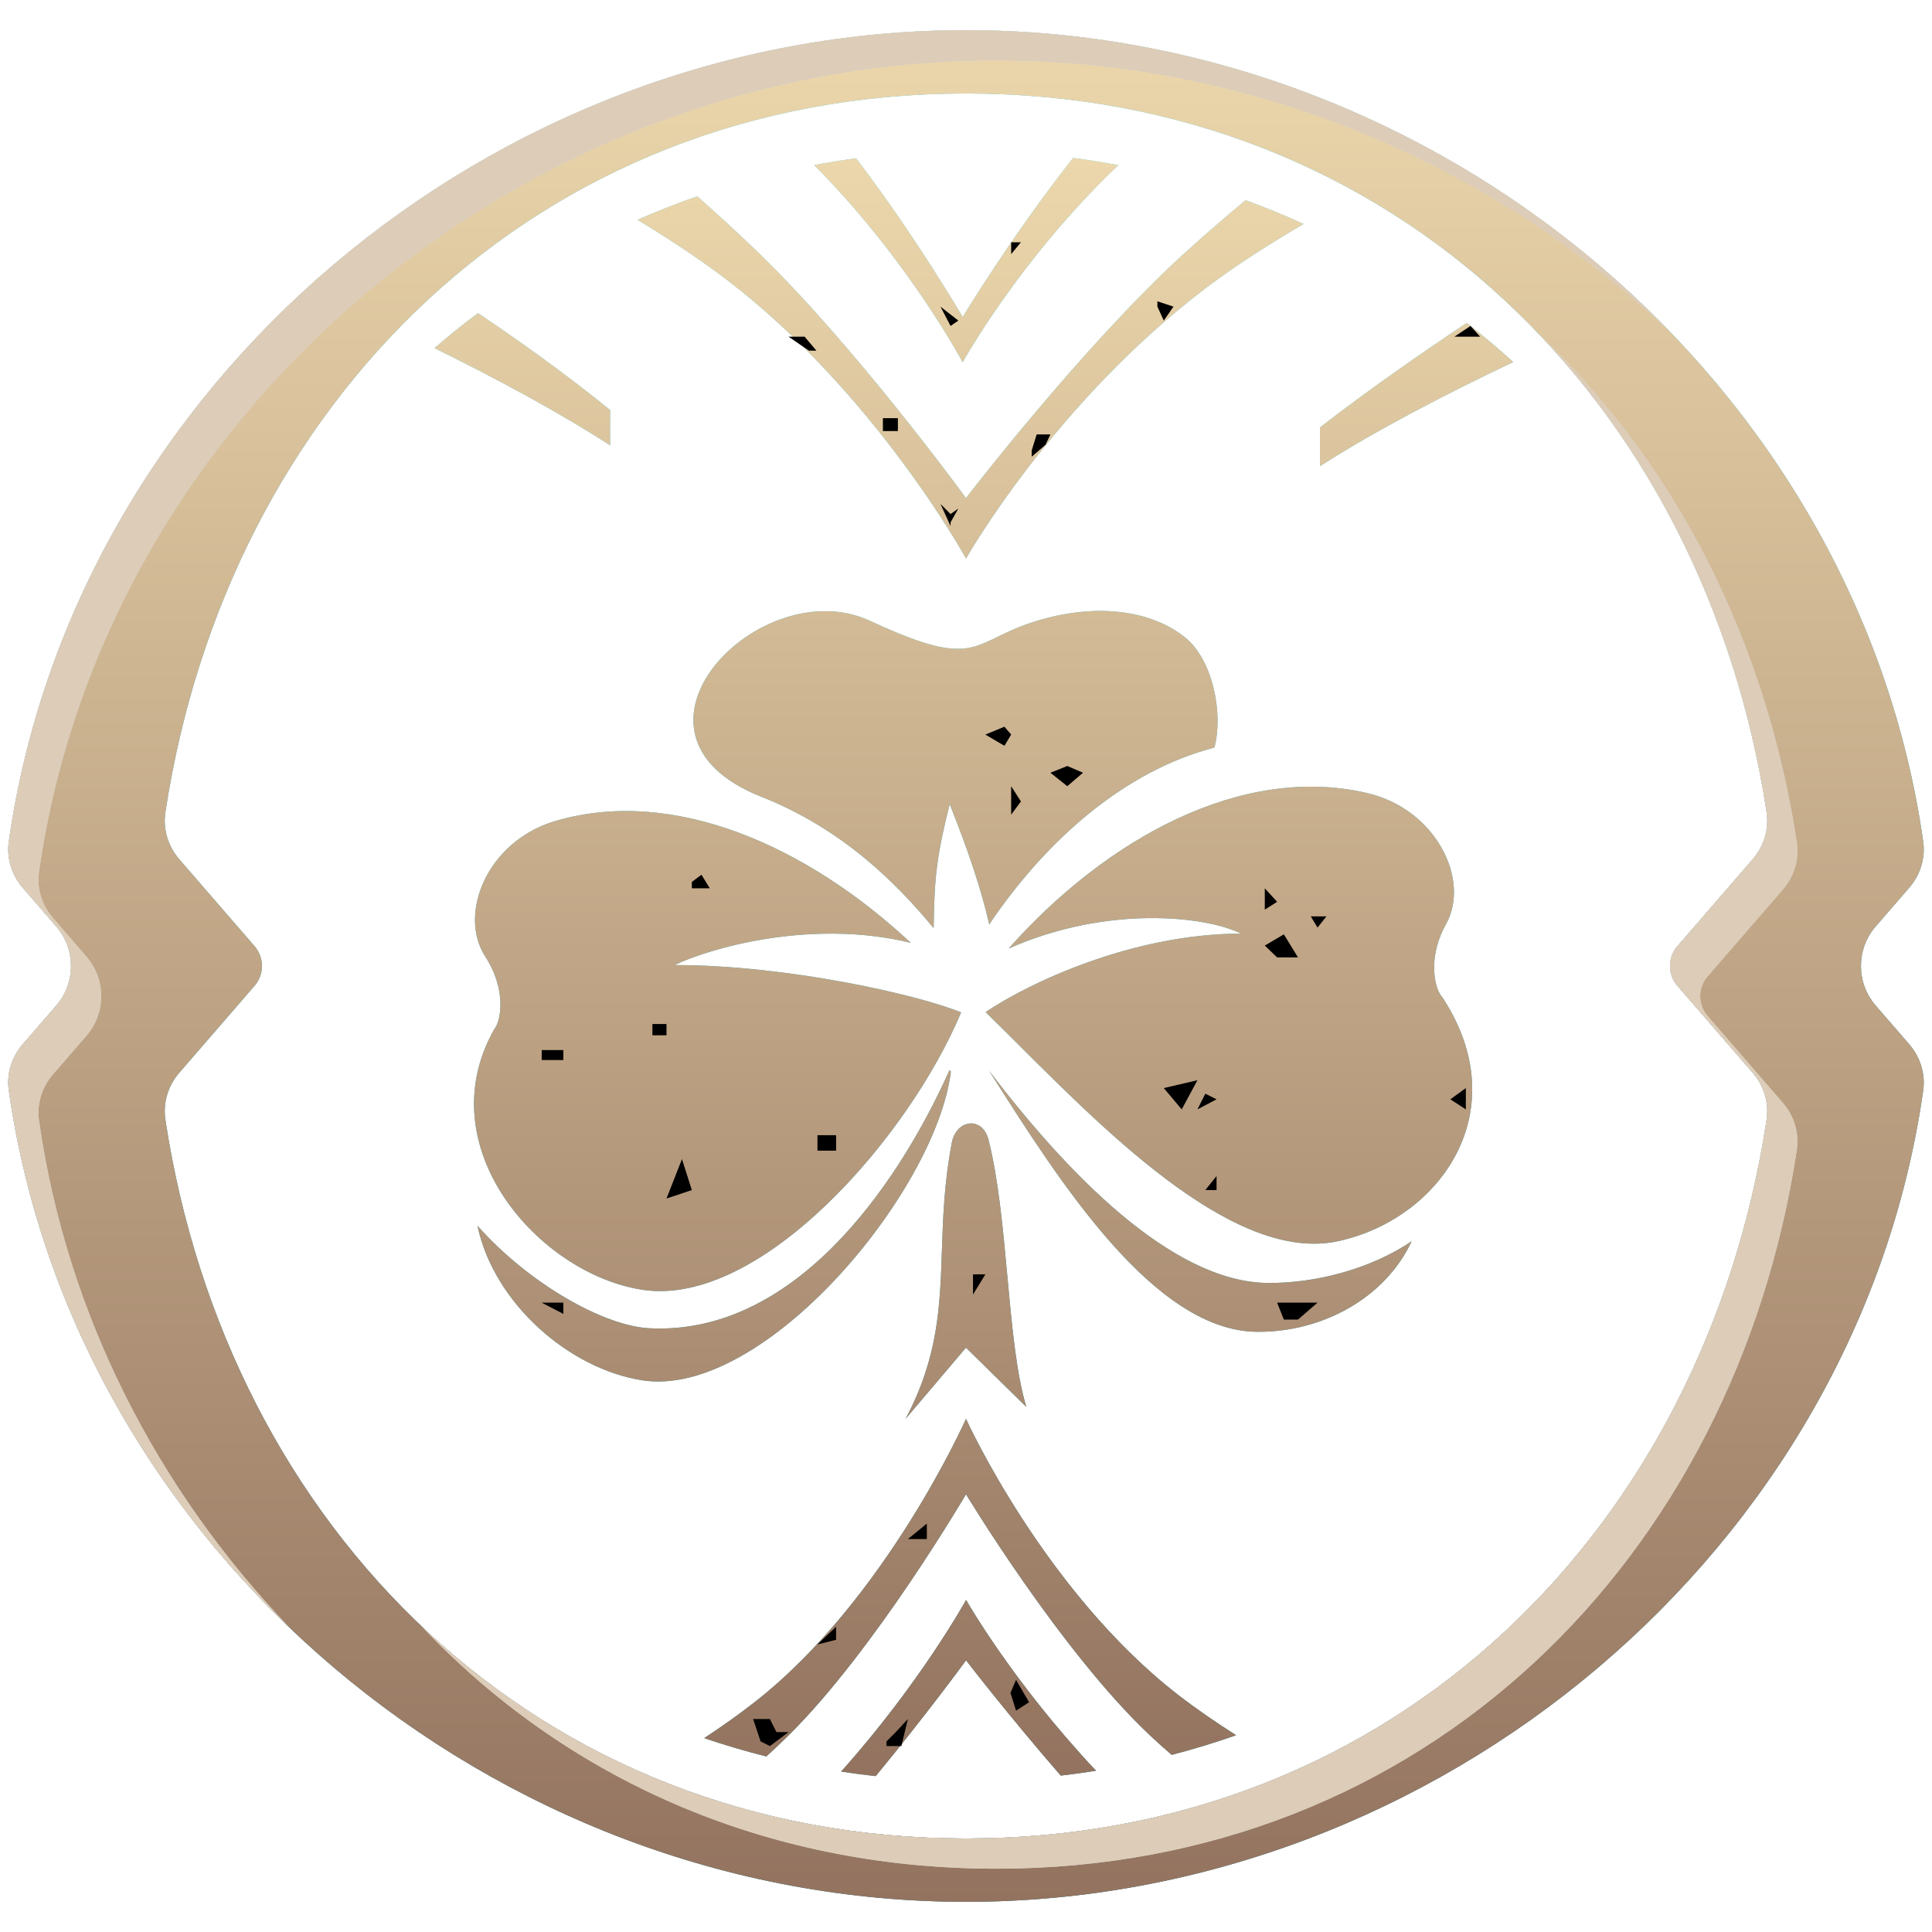 <svg width="64" height="64" viewBox="0 0 64 64" fill="none" xmlns="http://www.w3.org/2000/svg">
<path fill-rule="evenodd" clip-rule="evenodd" d="M28.36 5.243C30.315 7.806 31.891 10.5 31.891 10.5C31.891 10.5 33.53 7.784 35.549 5.231C36.053 5.297 36.552 5.377 37.046 5.471C33.747 8.615 31.891 12 31.891 12C31.891 12 30.068 8.577 26.968 5.468C27.428 5.381 27.892 5.306 28.36 5.243ZM21.118 7.282C21.765 6.997 22.426 6.736 23.099 6.501C23.751 7.083 24.407 7.682 25 8.25C28.273 11.382 32 16.5 32 16.5C32 16.5 35.884 11.437 39.251 8.375C39.877 7.805 40.571 7.208 41.261 6.63C41.914 6.869 42.555 7.132 43.184 7.418C42.05 8.084 40.93 8.798 40 9.5C34.921 13.335 32.001 18.5 32.001 18.5C32.001 18.5 28.981 13 24.031 9.233C23.16 8.571 22.146 7.906 21.118 7.282ZM14.391 11.531C14.858 11.129 15.339 10.742 15.834 10.372C17.192 11.284 18.75 12.395 20.211 13.583V14.753C18.495 13.643 16.411 12.527 14.391 11.531ZM25.386 58.184C24.689 58.009 24.003 57.806 23.329 57.578C23.927 57.182 24.502 56.776 25.019 56.37C29.355 52.968 32 47 32 47C32 47 34.558 52.665 39.006 56.129C39.587 56.581 40.252 57.039 40.947 57.482C40.249 57.727 39.538 57.944 38.815 58.132C38.57 57.922 38.333 57.711 38.109 57.5C35.16 54.734 32 49.5 32 49.5C32 49.5 28.975 54.671 26.109 57.5C25.879 57.727 25.637 57.956 25.386 58.184ZM29.009 58.836C28.625 58.794 28.243 58.743 27.864 58.685C30.495 55.745 32.003 53 32.003 53C32.003 53 33.534 55.708 36.307 58.658C35.92 58.72 35.531 58.774 35.139 58.819C33.346 56.753 32.002 55 32.002 55C32.002 55 30.724 56.754 29.009 58.836ZM48.589 10.696C49.119 11.109 49.633 11.542 50.13 11.993C47.899 13.054 45.567 14.261 43.726 15.443V14.158C45.341 12.909 47.092 11.692 48.589 10.696ZM42 42.5C38.79 42.473 35.282 38.78 32.764 35.469C35.105 39.162 38.232 44.089 41.642 44.117C43.806 44.135 45.886 42.997 46.763 41.119C45.401 42.038 43.582 42.513 42 42.5ZM33.749 34.615C36.846 37.705 40.989 41.838 44.327 41.115C47.723 40.38 50.25 36.783 47.777 33.032C47.547 32.804 47.253 31.778 47.904 30.607C48.717 29.142 47.566 26.797 45.281 26.269C41.105 25.302 36.626 27.804 33.411 31.423C36.64 29.987 39.924 30.334 41.111 30.928C37.47 30.928 33.997 32.61 32.651 33.527C32.998 33.866 33.366 34.232 33.749 34.614L33.749 34.614L33.749 34.615L33.749 34.615L33.749 34.615L33.749 34.615ZM21.501 44C26.212 44.249 29.65 39.471 31.455 35.448L31.499 35.5C31.001 39.5 25.294 46.346 21.276 45.724C18.876 45.352 16.366 43.194 15.816 40.603C17.494 42.499 19.975 43.919 21.501 44ZM31.838 33.538C30.086 37.712 25.172 43.327 21.273 42.724C17.833 42.191 14.167 37.988 16.371 34.097C16.584 33.856 16.806 32.815 16.074 31.685C15.16 30.271 16.143 27.864 18.387 27.2C22.321 26.037 26.758 28.045 30.17 31.232C26.876 30.427 23.501 31.412 22.345 31.969C26.131 31.969 30.488 32.976 31.838 33.538ZM40.23 24.765C40.535 23.599 40.157 21.859 39.287 21.14C38.234 20.27 36.443 19.92 34.296 20.582C33.757 20.749 33.373 20.937 33.042 21.099C32.052 21.582 31.54 21.833 28.823 20.568C25.197 18.879 19.911 24.292 25.215 26.391C27.935 27.467 29.726 29.29 30.928 30.745C30.949 29.003 31.043 28.308 31.46 26.639C32.113 28.273 32.523 29.537 32.77 30.621C34.677 27.792 37.294 25.523 40.23 24.765ZM29.999 47C31.083 44.957 31.139 43.283 31.202 41.429V41.429C31.238 40.339 31.277 39.187 31.528 37.862C31.678 37.067 32.547 36.972 32.746 37.756C33.072 39.038 33.223 40.676 33.369 42.266L33.369 42.266C33.52 43.914 33.667 45.51 33.999 46.607L31.999 44.643L29.999 47Z" fill="url(#paint0_linear_51455_320489)"/>
<path fill-rule="evenodd" clip-rule="evenodd" d="M28.36 5.243C30.315 7.806 31.891 10.5 31.891 10.5C31.891 10.5 33.53 7.784 35.549 5.231C36.053 5.297 36.552 5.377 37.046 5.471C33.747 8.615 31.891 12 31.891 12C31.891 12 30.068 8.577 26.968 5.468C27.428 5.381 27.892 5.306 28.36 5.243ZM21.118 7.282C21.765 6.997 22.426 6.736 23.099 6.501C23.751 7.083 24.407 7.682 25 8.25C28.273 11.382 32 16.5 32 16.5C32 16.5 35.884 11.437 39.251 8.375C39.877 7.805 40.571 7.208 41.261 6.63C41.914 6.869 42.555 7.132 43.184 7.418C42.05 8.084 40.93 8.798 40 9.5C34.921 13.335 32.001 18.5 32.001 18.5C32.001 18.5 28.981 13 24.031 9.233C23.16 8.571 22.146 7.906 21.118 7.282ZM14.391 11.531C14.858 11.129 15.339 10.742 15.834 10.372C17.192 11.284 18.75 12.395 20.211 13.583V14.753C18.495 13.643 16.411 12.527 14.391 11.531ZM25.386 58.184C24.689 58.009 24.003 57.806 23.329 57.578C23.927 57.182 24.502 56.776 25.019 56.37C29.355 52.968 32 47 32 47C32 47 34.558 52.665 39.006 56.129C39.587 56.581 40.252 57.039 40.947 57.482C40.249 57.727 39.538 57.944 38.815 58.132C38.57 57.922 38.333 57.711 38.109 57.5C35.16 54.734 32 49.5 32 49.5C32 49.5 28.975 54.671 26.109 57.5C25.879 57.727 25.637 57.956 25.386 58.184ZM29.009 58.836C28.625 58.794 28.243 58.743 27.864 58.685C30.495 55.745 32.003 53 32.003 53C32.003 53 33.534 55.708 36.307 58.658C35.92 58.72 35.531 58.774 35.139 58.819C33.346 56.753 32.002 55 32.002 55C32.002 55 30.724 56.754 29.009 58.836ZM48.589 10.696C49.119 11.109 49.633 11.542 50.13 11.993C47.899 13.054 45.567 14.261 43.726 15.443V14.158C45.341 12.909 47.092 11.692 48.589 10.696ZM42 42.5C38.79 42.473 35.282 38.78 32.764 35.469C35.105 39.162 38.232 44.089 41.642 44.117C43.806 44.135 45.886 42.997 46.763 41.119C45.401 42.038 43.582 42.513 42 42.5ZM33.749 34.615C36.846 37.705 40.989 41.838 44.327 41.115C47.723 40.38 50.25 36.783 47.777 33.032C47.547 32.804 47.253 31.778 47.904 30.607C48.717 29.142 47.566 26.797 45.281 26.269C41.105 25.302 36.626 27.804 33.411 31.423C36.64 29.987 39.924 30.334 41.111 30.928C37.47 30.928 33.997 32.61 32.651 33.527C32.998 33.866 33.366 34.232 33.749 34.614L33.749 34.614L33.749 34.615L33.749 34.615L33.749 34.615L33.749 34.615ZM21.501 44C26.212 44.249 29.65 39.471 31.455 35.448L31.499 35.5C31.001 39.5 25.294 46.346 21.276 45.724C18.876 45.352 16.366 43.194 15.816 40.603C17.494 42.499 19.975 43.919 21.501 44ZM31.838 33.538C30.086 37.712 25.172 43.327 21.273 42.724C17.833 42.191 14.167 37.988 16.371 34.097C16.584 33.856 16.806 32.815 16.074 31.685C15.16 30.271 16.143 27.864 18.387 27.2C22.321 26.037 26.758 28.045 30.17 31.232C26.876 30.427 23.501 31.412 22.345 31.969C26.131 31.969 30.488 32.976 31.838 33.538ZM40.23 24.765C40.535 23.599 40.157 21.859 39.287 21.14C38.234 20.27 36.443 19.92 34.296 20.582C33.757 20.749 33.373 20.937 33.042 21.099C32.052 21.582 31.54 21.833 28.823 20.568C25.197 18.879 19.911 24.292 25.215 26.391C27.935 27.467 29.726 29.29 30.928 30.745C30.949 29.003 31.043 28.308 31.46 26.639C32.113 28.273 32.523 29.537 32.77 30.621C34.677 27.792 37.294 25.523 40.23 24.765ZM29.999 47C31.083 44.957 31.139 43.283 31.202 41.429V41.429C31.238 40.339 31.277 39.187 31.528 37.862C31.678 37.067 32.547 36.972 32.746 37.756C33.072 39.038 33.223 40.676 33.369 42.266L33.369 42.266C33.52 43.914 33.667 45.51 33.999 46.607L31.999 44.643L29.999 47Z" fill="url(#paint1_linear_51455_320489)"/>
<path fill-rule="evenodd" clip-rule="evenodd" d="M58.522 26.906C58.608 27.466 58.433 28.034 58.062 28.462L55.565 31.345C55.239 31.721 55.239 32.279 55.565 32.655L58.062 35.538C58.433 35.966 58.608 36.534 58.522 37.094C56.462 50.627 46.225 60.903 32.001 60.903C17.775 60.903 7.538 50.626 5.478 37.091C5.393 36.531 5.568 35.963 5.939 35.535L8.433 32.655C8.758 32.279 8.758 31.721 8.433 31.345L5.939 28.465C5.568 28.037 5.393 27.469 5.478 26.909C7.538 13.374 17.775 3.097 32.001 3.097C46.225 3.097 56.462 13.373 58.522 26.906ZM32.001 63C47.705 63 61.55 51.282 63.709 36.125C63.787 35.572 63.612 35.015 63.246 34.593L62.134 33.309C61.484 32.558 61.484 31.442 62.134 30.691L63.246 29.407C63.612 28.985 63.787 28.428 63.709 27.875C61.55 12.718 47.705 1 32.001 1C16.295 1 2.449 12.719 0.292 27.878C0.213 28.43 0.389 28.988 0.754 29.409L1.864 30.691C2.515 31.442 2.515 32.558 1.864 33.309L0.754 34.591C0.389 35.012 0.213 35.569 0.292 36.122C2.449 51.281 16.295 63 32.001 63Z" fill="#D9D9D9"/>
<path fill-rule="evenodd" clip-rule="evenodd" d="M58.522 26.906C58.608 27.466 58.433 28.034 58.062 28.462L55.565 31.345C55.239 31.721 55.239 32.279 55.565 32.655L58.062 35.538C58.433 35.966 58.608 36.534 58.522 37.094C56.462 50.627 46.225 60.903 32.001 60.903C17.775 60.903 7.538 50.626 5.478 37.091C5.393 36.531 5.568 35.963 5.939 35.535L8.433 32.655C8.758 32.279 8.758 31.721 8.433 31.345L5.939 28.465C5.568 28.037 5.393 27.469 5.478 26.909C7.538 13.374 17.775 3.097 32.001 3.097C46.225 3.097 56.462 13.373 58.522 26.906ZM32.001 63C47.705 63 61.55 51.282 63.709 36.125C63.787 35.572 63.612 35.015 63.246 34.593L62.134 33.309C61.484 32.558 61.484 31.442 62.134 30.691L63.246 29.407C63.612 28.985 63.787 28.428 63.709 27.875C61.55 12.718 47.705 1 32.001 1C16.295 1 2.449 12.719 0.292 27.878C0.213 28.43 0.389 28.988 0.754 29.409L1.864 30.691C2.515 31.442 2.515 32.558 1.864 33.309L0.754 34.591C0.389 35.012 0.213 35.569 0.292 36.122C2.449 51.281 16.295 63 32.001 63Z" fill="url(#paint2_linear_51455_320489)"/>
<path fill-rule="evenodd" clip-rule="evenodd" d="M58.522 26.906C58.608 27.466 58.433 28.034 58.062 28.462L55.565 31.345C55.239 31.721 55.239 32.279 55.565 32.655L58.062 35.538C58.433 35.966 58.608 36.534 58.522 37.094C56.462 50.627 46.225 60.903 32.001 60.903C17.775 60.903 7.538 50.626 5.478 37.091C5.393 36.531 5.568 35.963 5.939 35.535L8.433 32.655C8.758 32.279 8.758 31.721 8.433 31.345L5.939 28.465C5.568 28.037 5.393 27.469 5.478 26.909C7.538 13.374 17.775 3.097 32.001 3.097C46.225 3.097 56.462 13.373 58.522 26.906ZM32.001 63C47.705 63 61.55 51.282 63.709 36.125C63.787 35.572 63.612 35.015 63.246 34.593L62.134 33.309C61.484 32.558 61.484 31.442 62.134 30.691L63.246 29.407C63.612 28.985 63.787 28.428 63.709 27.875C61.55 12.718 47.705 1 32.001 1C16.295 1 2.449 12.719 0.292 27.878C0.213 28.43 0.389 28.988 0.754 29.409L1.864 30.691C2.515 31.442 2.515 32.558 1.864 33.309L0.754 34.591C0.389 35.012 0.213 35.569 0.292 36.122C2.449 51.281 16.295 63 32.001 63Z" fill="url(#paint3_linear_51455_320489)"/>
<path fill-rule="evenodd" clip-rule="evenodd" d="M58.062 28.462C58.433 28.034 58.608 27.466 58.522 26.906C57.584 20.747 54.953 15.262 51.023 11.114C55.507 15.361 58.507 21.238 59.522 27.906C59.608 28.466 59.433 29.034 59.062 29.462L56.565 32.345C56.239 32.721 56.239 33.279 56.565 33.655L59.062 36.538C59.433 36.966 59.608 37.534 59.522 38.094C57.462 51.627 47.225 61.903 33.001 61.903C25.25 61.903 18.683 58.852 13.978 53.886C18.595 58.259 24.784 60.903 32.001 60.903C46.225 60.903 56.462 50.627 58.522 37.094C58.608 36.534 58.433 35.966 58.062 35.538L55.565 32.655C55.239 32.279 55.239 31.721 55.565 31.345L58.062 28.462ZM9.584 53.911C5.22 49.353 2.206 43.546 1.292 37.122C1.213 36.569 1.389 36.012 1.754 35.591L2.864 34.309C3.515 33.558 3.515 32.442 2.864 31.691L1.754 30.409C1.389 29.988 1.213 29.43 1.292 28.878C3.449 13.719 17.295 2 33.001 2C41.553 2 49.554 5.475 55.417 11.089C49.482 4.891 41.05 1 32.001 1C16.295 1 2.449 12.719 0.292 27.878C0.213 28.43 0.389 28.988 0.754 29.409L1.864 30.691C2.515 31.442 2.515 32.558 1.864 33.309L0.754 34.591C0.389 35.012 0.213 35.569 0.292 36.122C1.275 43.026 4.681 49.216 9.584 53.911Z" fill="#D9D9D9"/>
<path fill-rule="evenodd" clip-rule="evenodd" d="M58.062 28.462C58.433 28.034 58.608 27.466 58.522 26.906C57.584 20.747 54.953 15.262 51.023 11.114C55.507 15.361 58.507 21.238 59.522 27.906C59.608 28.466 59.433 29.034 59.062 29.462L56.565 32.345C56.239 32.721 56.239 33.279 56.565 33.655L59.062 36.538C59.433 36.966 59.608 37.534 59.522 38.094C57.462 51.627 47.225 61.903 33.001 61.903C25.25 61.903 18.683 58.852 13.978 53.886C18.595 58.259 24.784 60.903 32.001 60.903C46.225 60.903 56.462 50.627 58.522 37.094C58.608 36.534 58.433 35.966 58.062 35.538L55.565 32.655C55.239 32.279 55.239 31.721 55.565 31.345L58.062 28.462ZM9.584 53.911C5.22 49.353 2.206 43.546 1.292 37.122C1.213 36.569 1.389 36.012 1.754 35.591L2.864 34.309C3.515 33.558 3.515 32.442 2.864 31.691L1.754 30.409C1.389 29.988 1.213 29.43 1.292 28.878C3.449 13.719 17.295 2 33.001 2C41.553 2 49.554 5.475 55.417 11.089C49.482 4.891 41.05 1 32.001 1C16.295 1 2.449 12.719 0.292 27.878C0.213 28.43 0.389 28.988 0.754 29.409L1.864 30.691C2.515 31.442 2.515 32.558 1.864 33.309L0.754 34.591C0.389 35.012 0.213 35.569 0.292 36.122C1.275 43.026 4.681 49.216 9.584 53.911Z" fill="#DCCCB8"/>
<path d="M42.529 30.951L42.998 31.715H42.306L41.898 31.323L42.529 30.951Z" fill="black"/>
<path d="M41.898 30.133L42.306 29.873L41.898 29.427V30.133Z" fill="black"/>
<path d="M43.941 30.356H43.421L43.644 30.728L43.941 30.356Z" fill="black"/>
<path d="M39.146 36.75L39.666 35.784L38.552 36.044L39.146 36.75Z" fill="black"/>
<path d="M39.666 36.75L39.928 36.23L40.3 36.416L39.666 36.75Z" fill="black"/>
<path d="M32.641 42.215H32.232V42.884L32.641 42.215Z" fill="black"/>
<path d="M35.355 26.044L34.797 25.598L35.355 25.375L35.876 25.598L35.355 26.044Z" fill="black"/>
<path d="M33.496 24.334L33.273 24.073L32.641 24.334L33.273 24.706L33.496 24.334Z" fill="black"/>
<path d="M33.819 26.549L33.496 26.987V26.044L33.819 26.549Z" fill="black"/>
<path d="M23.514 29.427L23.236 28.976L22.918 29.215V29.427H23.514Z" fill="black"/>
<path d="M17.945 35.115V34.785H18.662V35.115H17.945Z" fill="black"/>
<path d="M29.744 13.852H29.247V14.279H29.744V13.852Z" fill="black"/>
<path d="M33.819 8.027H33.496V8.418L33.819 8.027Z" fill="black"/>
<path d="M38.552 10.62L38.34 10.158V9.981L38.873 10.158L38.552 10.62Z" fill="black"/>
<path d="M48.179 11.153H49.032L48.712 10.798L48.179 11.153Z" fill="black"/>
<path d="M27.044 11.615H26.796L26.121 11.153H26.654L27.044 11.615Z" fill="black"/>
<path d="M31.489 10.798L31.154 10.158L31.747 10.62L31.489 10.798Z" fill="black"/>
<path d="M33.473 56.081L33.658 55.648L34.09 56.389L33.658 56.667L33.473 56.081Z" fill="black"/>
<path d="M29.859 57.841L30.075 56.945L29.674 57.378L29.365 57.687V57.841H29.859Z" fill="black"/>
<path d="M27.697 54.32V53.888L27.079 54.475L27.697 54.32Z" fill="black"/>
<path d="M25.721 57.378H26.122L25.504 57.841L25.196 57.687L24.948 56.945H25.504L25.721 57.378Z" fill="black"/>
<path d="M42.998 43.712L43.644 43.152H42.306L42.529 43.712H42.998Z" fill="black"/>
<path d="M40.3 39.423H39.928L40.3 38.957V39.423Z" fill="black"/>
<path d="M48.045 36.416L48.558 36.75V36.044L48.045 36.416Z" fill="black"/>
<path d="M27.697 37.605V38.117H27.079V37.605H27.697Z" fill="black"/>
<path d="M21.612 33.922V34.295H22.078V33.922H21.612Z" fill="black"/>
<path d="M22.591 38.397L22.918 39.423L22.078 39.703L22.591 38.397Z" fill="black"/>
<path d="M18.662 43.152V43.525L17.945 43.152H18.662Z" fill="black"/>
<path d="M30.703 50.984V50.471L30.075 50.984H30.703Z" fill="black"/>
<path d="M31.747 16.845L31.489 17.304V17.426L31.154 16.692L31.489 17.029L31.747 16.845Z" fill="black"/>
<path d="M34.341 14.39H34.797L34.634 14.734L34.176 15.129V14.925L34.341 14.39Z" fill="black"/>
<defs>
<linearGradient id="paint0_linear_51455_320489" x1="33.974" y1="4.618" x2="33.974" y2="59.75" gradientUnits="userSpaceOnUse">
<stop stop-color="#51DBEE"/>
<stop offset="1" stop-color="#137785"/>
</linearGradient>
<linearGradient id="paint1_linear_51455_320489" x1="32.26" y1="5.231" x2="32.26" y2="58.836" gradientUnits="userSpaceOnUse">
<stop stop-color="#ECD7AC"/>
<stop offset="1" stop-color="#93735F"/>
</linearGradient>
<linearGradient id="paint2_linear_51455_320489" x1="30.969" y1="1.166" x2="30.969" y2="61.166" gradientUnits="userSpaceOnUse">
<stop stop-color="#51DBEE"/>
<stop offset="1" stop-color="#0D6E7C"/>
</linearGradient>
<linearGradient id="paint3_linear_51455_320489" x1="32" y1="1" x2="32" y2="63" gradientUnits="userSpaceOnUse">
<stop stop-color="#ECD7AC"/>
<stop offset="1" stop-color="#93735F"/>
</linearGradient>
</defs>
</svg>
